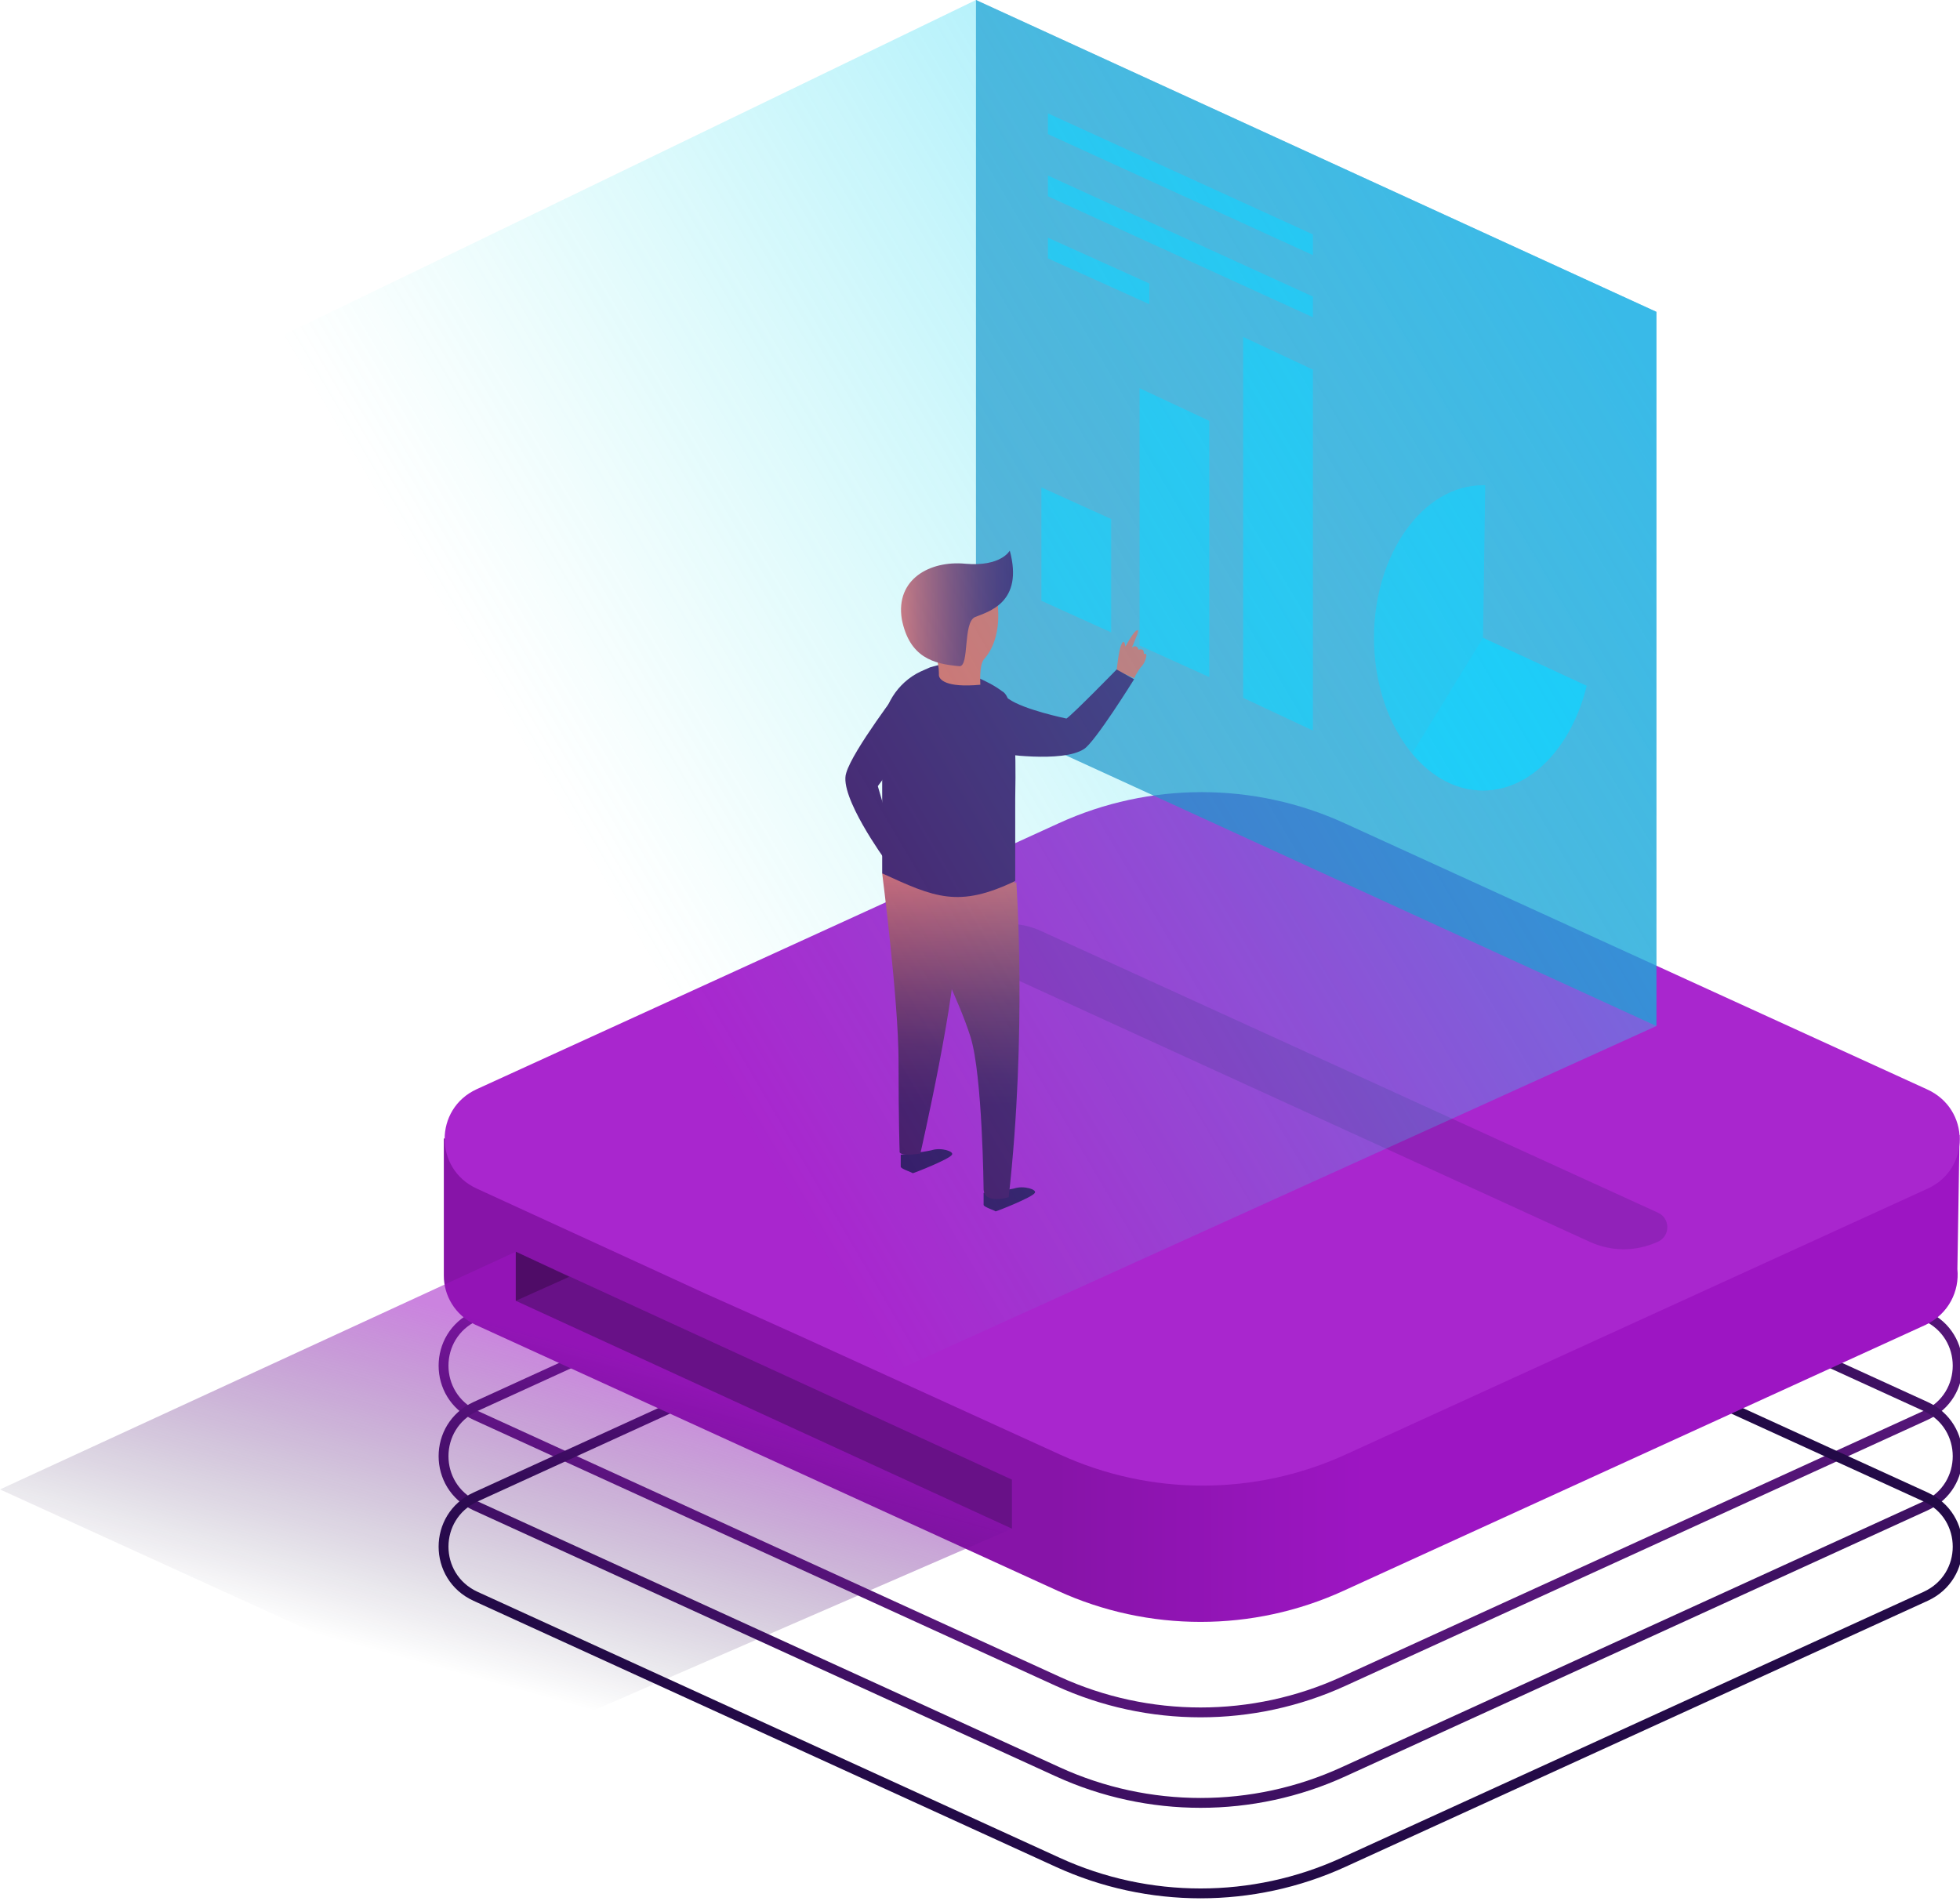 <svg width="199" height="193" viewBox="0 0 199 193" fill="none" xmlns="http://www.w3.org/2000/svg">
<path d="M48.272 143.709L107.395 170.724C116.584 174.931 127.213 174.931 136.402 170.724L195.524 143.709C199.842 141.716 199.842 135.627 195.524 133.634L136.402 106.619C127.213 102.412 116.584 102.412 107.395 106.619L48.272 133.634C43.954 135.627 43.954 141.716 48.272 143.709Z" stroke="#541577" stroke-miterlimit="10"/>
<path d="M48.272 152.899L107.395 179.913C116.584 184.12 127.213 184.12 136.402 179.913L195.524 152.899C199.842 150.906 199.842 144.816 195.524 142.823L136.402 115.809C127.213 111.602 116.584 111.602 107.395 115.809L48.272 142.823C43.954 144.816 43.954 150.906 48.272 152.899Z" stroke="#3E1062" stroke-miterlimit="10"/>
<path d="M48.272 162.087L107.395 189.102C116.584 193.309 127.213 193.309 136.402 189.102L195.524 162.087C199.842 160.095 199.842 154.005 195.524 152.012L136.402 124.998C127.213 120.79 116.584 120.79 107.395 124.998L48.272 152.012C43.954 154.005 43.954 160.095 48.272 162.087Z" stroke="#230A47" stroke-miterlimit="10"/>
<path d="M198.957 115.255L186.446 120.348L136.402 97.54C127.213 93.333 116.584 93.333 107.395 97.54L57.351 120.348L45.062 115.587V129.537C45.062 131.53 46.169 133.523 48.272 134.52L107.395 161.534C116.584 165.741 127.213 165.741 136.402 161.534L195.524 134.52C197.849 133.412 198.957 131.087 198.735 128.873L198.957 115.255Z" fill="url(#paint0_linear_986_1502)"/>
<path opacity="0.53" d="M0 151.238L52.369 127.102L102.744 150.241V155.223L54.583 176.149L0 151.238Z" fill="url(#paint1_linear_986_1502)"/>
<path d="M195.746 120.68L136.623 147.695C127.434 151.902 116.805 151.902 107.616 147.695L81.155 135.627L76.726 133.634L71.522 131.309L65.987 128.762L48.383 120.68C44.065 118.687 44.065 112.598 48.383 110.605L107.505 83.59C116.695 79.383 127.323 79.383 136.513 83.59L195.635 110.605C200.064 112.598 200.064 118.687 195.746 120.68Z" fill="#A926CE"/>
<path opacity="0.7" d="M99.091 72.519L168.177 104.184V31.665L99.091 0V72.519Z" fill="#1885C2"/>
<path opacity="0.7" d="M106.398 11.514V13.618L133.302 25.907V23.804L106.398 11.514Z" fill="#16CCFC"/>
<path opacity="0.7" d="M106.398 17.825V19.929L133.302 32.218V30.114L106.398 17.825Z" fill="#16CCFC"/>
<path opacity="0.7" d="M106.398 24.136V26.239L116.695 30.889V28.786L106.398 24.136Z" fill="#16CCFC"/>
<path opacity="0.7" d="M112.819 52.7L105.734 49.49V61.004L112.819 64.215V52.7Z" fill="#16CCFC"/>
<path opacity="0.7" d="M122.784 42.736L115.698 39.415V65.544L122.784 68.754V42.736Z" fill="#16CCFC"/>
<path opacity="0.7" d="M133.302 37.533L126.216 34.211V70.858L133.302 74.18V37.533Z" fill="#16CCFC"/>
<path opacity="0.2" d="M168.288 126.105C169.617 125.551 169.617 123.669 168.288 123.116L105.734 94.551C103.63 93.555 101.083 93.555 98.98 94.551C97.651 95.105 97.651 96.987 98.98 97.54L161.424 126.105C163.638 127.102 166.074 127.102 168.288 126.105Z" fill="#361464"/>
<path d="M113.373 68.09C113.373 68.09 113.594 65.986 113.816 65.543C114.148 64.658 114.259 65.654 114.259 65.654C114.259 65.654 115.145 63.993 115.477 63.993C115.698 63.993 115.366 64.658 114.923 65.765C114.923 65.765 115.144 65.543 115.366 65.654C115.587 65.765 115.587 65.986 115.587 65.986C115.587 65.986 115.698 65.876 116.03 65.986C116.141 66.097 116.141 66.429 116.141 66.429C116.141 66.429 116.252 66.318 116.362 66.429C116.473 66.54 116.252 67.315 115.92 67.647C115.587 67.979 115.144 68.865 115.144 68.865L113.373 68.09Z" fill="#E96460"/>
<path d="M99.866 121.123C99.866 121.123 99.866 122.119 99.866 122.341C99.866 122.562 100.973 122.894 101.084 123.005C101.194 123.005 104.848 121.566 105.069 121.123C105.291 120.791 103.962 120.348 102.966 120.68C101.969 120.902 99.866 121.123 99.866 121.123Z" fill="#361464"/>
<path d="M91.451 117.248C91.451 117.248 91.451 118.244 91.451 118.466C91.451 118.687 92.558 119.019 92.669 119.13C92.78 119.13 96.433 117.691 96.655 117.248C96.876 116.916 95.548 116.473 94.551 116.805C93.555 117.027 91.451 117.248 91.451 117.248Z" fill="#361464"/>
<path d="M91.562 69.64C91.451 69.861 86.58 76.172 85.915 78.497C85.141 80.822 89.901 87.354 89.901 87.354C89.901 87.354 90.233 83.811 90.233 83.701C90.233 83.59 89.126 79.826 89.126 79.826L92.226 75.619L91.562 69.64Z" fill="#481567"/>
<path d="M89.569 88.683C89.569 88.683 91.23 101.637 91.23 107.726C91.23 113.816 91.341 116.916 91.341 116.916C91.341 116.916 91.119 117.469 93.444 117.137C93.444 117.137 97.319 100.198 96.987 95.548C96.987 95.548 102.301 91.894 102.412 91.562C102.523 91.34 103.076 89.347 103.076 89.347L93.112 88.13L89.569 88.683Z" fill="url(#paint2_linear_986_1502)"/>
<path d="M103.187 89.569C103.187 89.569 104.294 104.847 102.412 121.565C102.412 121.565 99.976 122.34 99.866 120.79C99.866 120.79 99.755 109.165 98.537 105.29C97.319 101.415 94.773 96.765 94.773 95.879C94.662 94.772 103.187 89.569 103.187 89.569Z" fill="url(#paint3_linear_986_1502)"/>
<path d="M94.441 67.758L93.444 68.201C91.119 69.308 89.569 71.743 89.569 74.401V88.683C94.883 91.119 97.319 92.226 103.076 89.458C103.076 89.458 103.076 82.594 103.076 81.154C103.076 79.715 103.409 70.968 101.748 70.193C100.309 69.086 97.873 68.201 95.659 67.425L94.441 67.758Z" fill="#481567"/>
<path d="M99.866 66.983C99.423 67.647 99.534 69.197 99.534 69.529C95.991 69.862 95.326 68.976 95.326 68.533C95.326 68.422 95.326 68.311 95.326 68.311C95.326 67.758 95.216 67.315 95.105 66.761C94.33 64.326 97.541 61.115 97.541 61.115H101.305C101.194 61.115 101.969 64.658 99.866 66.983Z" fill="#E96460"/>
<path d="M102.523 55.911C102.523 55.911 101.637 57.572 97.984 57.24C94.441 56.908 90.898 58.79 91.562 62.886C92.337 66.761 94.773 67.426 97.43 67.647C98.427 67.647 97.762 63.219 98.98 62.665C100.309 62.111 103.962 61.226 102.523 55.911Z" fill="url(#paint4_linear_986_1502)"/>
<path d="M101.416 76.504C101.416 76.504 107.837 77.501 110.052 76.061C111.159 75.397 115.145 68.976 115.145 68.976L113.373 67.979C113.373 67.979 108.944 72.519 108.28 72.962C108.28 72.962 103.962 72.076 102.412 70.969C101.305 70.194 97.984 74.733 101.416 76.504Z" fill="#481567"/>
<path d="M52.369 127.102V132.084L102.744 155.223V150.241L52.369 127.102Z" fill="#681187"/>
<path d="M52.369 127.102V132.084L57.794 129.648L52.369 127.102Z" fill="#4F0C67"/>
<path opacity="0.7" d="M150.574 64.769L161.092 69.64C159.542 75.951 155.334 80.269 150.574 80.269C144.484 80.269 139.502 73.294 139.502 64.769C139.502 56.244 144.484 49.269 150.574 49.269C150.684 49.269 150.684 49.269 150.795 49.269L150.574 64.769Z" fill="#16CCFC"/>
<path opacity="0.7" d="M150.574 64.769L161.092 69.64C159.542 75.951 155.334 80.269 150.574 80.269C147.916 80.269 145.37 78.94 143.377 76.504L150.574 64.769Z" fill="#16CCFC"/>
<path opacity="0.5" d="M0 47.94L99.091 0L168.177 31.665V104.184L51.704 156.995L0 47.94Z" fill="url(#paint5_linear_986_1502)"/>
<defs>
<linearGradient id="paint0_linear_986_1502" x1="138.691" y1="129.521" x2="106.288" y2="129.521" gradientUnits="userSpaceOnUse">
<stop stop-color="#9D15C3"/>
<stop offset="0.97" stop-color="#8714A8"/>
</linearGradient>
<linearGradient id="paint1_linear_986_1502" x1="34.38" y1="166.612" x2="43.786" y2="132.484" gradientUnits="userSpaceOnUse">
<stop stop-color="#010325" stop-opacity="0"/>
<stop offset="1" stop-color="#9D15C3"/>
</linearGradient>
<linearGradient id="paint2_linear_986_1502" x1="96.374" y1="87.275" x2="96.478" y2="112.302" gradientUnits="userSpaceOnUse">
<stop stop-color="#E26570"/>
<stop offset="0.254" stop-color="#AF4B6D"/>
<stop offset="0.542" stop-color="#7C306A"/>
<stop offset="0.76" stop-color="#5C1F68"/>
<stop offset="0.88" stop-color="#501967"/>
<stop offset="0.997" stop-color="#481567"/>
</linearGradient>
<linearGradient id="paint3_linear_986_1502" x1="98.987" y1="87.264" x2="99.091" y2="112.291" gradientUnits="userSpaceOnUse">
<stop stop-color="#E26570"/>
<stop offset="0.325" stop-color="#A2446C"/>
<stop offset="0.588" stop-color="#742C6A"/>
<stop offset="0.72" stop-color="#632369"/>
<stop offset="0.876" stop-color="#511A68"/>
<stop offset="0.997" stop-color="#481567"/>
</linearGradient>
<linearGradient id="paint4_linear_986_1502" x1="91.552" y1="61.767" x2="102.869" y2="61.767" gradientUnits="userSpaceOnUse">
<stop stop-color="#E26570"/>
<stop offset="0.144" stop-color="#C4566E"/>
<stop offset="0.429" stop-color="#8F3A6B"/>
<stop offset="0.677" stop-color="#682669"/>
<stop offset="0.874" stop-color="#511A68"/>
<stop offset="0.997" stop-color="#481567"/>
</linearGradient>
<linearGradient id="paint5_linear_986_1502" x1="162.616" y1="29.778" x2="57.94" y2="91.463" gradientUnits="userSpaceOnUse">
<stop stop-color="#16CCFC"/>
<stop offset="0.97" stop-color="#46EBE4" stop-opacity="0"/>
</linearGradient>
</defs>
</svg>
